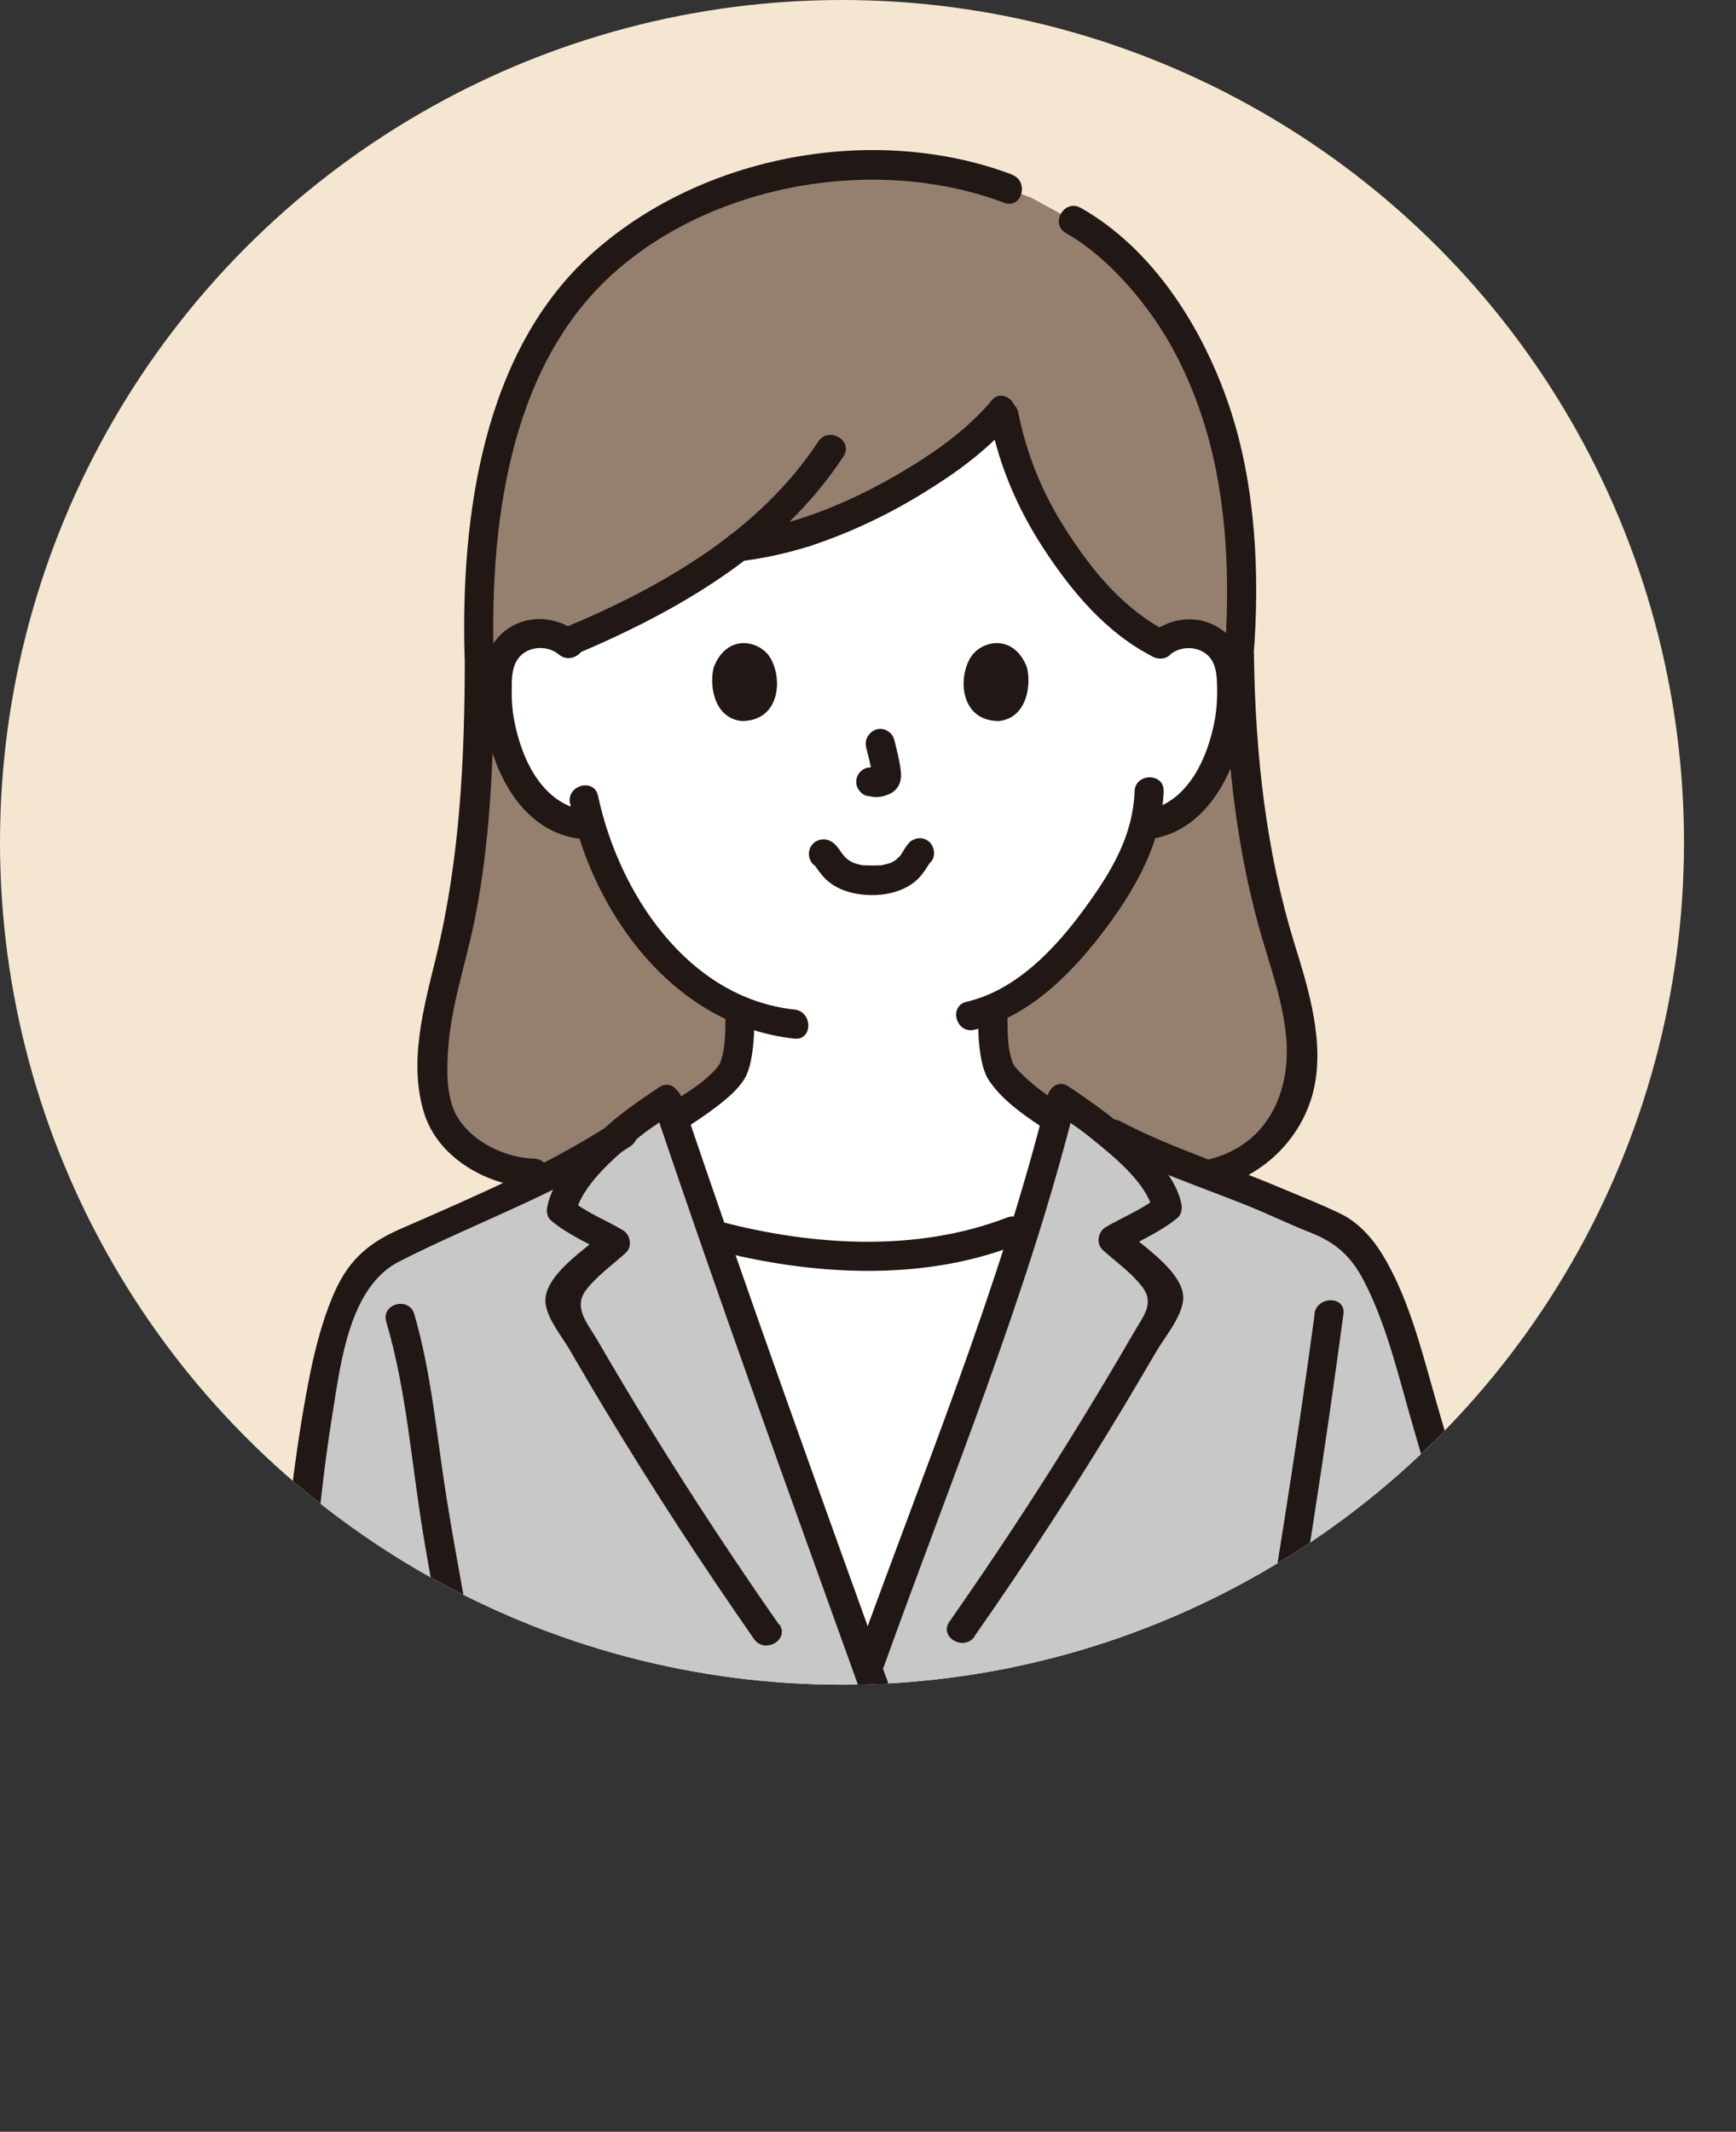 <?xml version="1.0" encoding="UTF-8"?><svg id="_レイヤー_2" xmlns="http://www.w3.org/2000/svg" xmlns:xlink="http://www.w3.org/1999/xlink" viewBox="0 0 82.47 101.23"><rect x="0" y="0" width="82.47" height="101.23" fill="#333333" stroke="none"/><defs><style>.cls-1{fill:#fff;}.cls-2{fill:#957f6e;}.cls-3{fill:#f4e6d1;}.cls-4{fill:#c8c8c8;}.cls-5{clip-path:url(#clippath);}.cls-6{fill:#211715;}</style><clipPath id="clippath"><circle class="cls-3" cx="40" cy="40" r="40"/></clipPath></defs><g id="_未記入"><g><circle class="cls-3" cx="40" cy="40" r="40"/><g class="cls-5"><g id="group"><path class="cls-1" d="M55.1,30.59c.43-.39,1.07-.58,1.67-.49s1.15,.45,1.42,.94c.19,.35,.26,.74,.29,1.12,.13,1.51-.17,3.06-.85,4.43-.33,.67-.77,1.31-1.37,1.8-.46,.37-1.03,.65-1.64,.74,0,0-.1,.02-.28,.04-.13,.5-.29,.93-.36,1.15-.49,1.33-3.31,6.05-6.81,7.55,0,.94-.03,2.03,.31,2.85,.25,.62,1.43,1.54,2.66,2.38,0,0-.68,9.2-9.4,9.2s-8.67-9.26-8.67-9.26c1.32-.82,2.55-1.71,2.79-2.32,.32-.8,.31-1.86,.3-2.79-1.61-.69-3.08-1.87-4.4-3.44-1.44-1.73-2.25-3.65-2.73-5.34-.79,.02-1.56-.29-2.16-.77-.61-.49-1.04-1.13-1.37-1.8-.69-1.38-.98-2.92-.85-4.43,.04-.38,.1-.78,.29-1.12,.27-.49,.82-.85,1.42-.94s1.24,.1,1.67,.49c0,0,.61-13.21,14.45-13.21s13.62,13.21,13.62,13.21Z"/><path class="cls-2" d="M58.48,32.17c-.04-.38-.1-.78-.29-1.12-.27-.49-.82-.85-1.42-.94s-1.24,.1-1.67,.49c-2.02-1-3.46-2.76-4.45-4.17-2.04-2.9-2.63-4.92-3.01-6.96-1.79,2.19-5.79,4.65-9.34,5.81-.55,.17-.83,.24-1.38,.37-.76,.17-1.11,.26-1.86,.34-1.1,.85-2.29,1.64-3.54,2.38-.75,.44-3.57,1.74-4.58,2.16-.43-.33-1.01-.49-1.57-.41-.6,.09-1.15,.45-1.42,.94-.19,.35-.26,.74-.29,1.12l-.88-1.01c-.29-8.66,1.99-14.94,5.58-18.38,2.17-2.07,7.04-4.9,12.53-4.9,3.34,0,5.12,.35,7.02,1.09l1.08,.41c1.01,.55,2.02,1.1,2.02,1.1,1.29,.7,1.63,1.23,2.82,2.38,2.74,2.64,4.65,7.4,4.95,11.66,.09,1.23,.29,4.43,.1,6.64l-.38,1.01Z"/><path class="cls-2" d="M21.31,45.91c-.47,1.5-.73,3.06-.76,4.63-.03,1.37,.21,2.91,1.31,3.73,.89,1.16,2.28,2.03,4.03,2.19l6.17-3.39c1.32-.82,2.55-1.71,2.79-2.32,.32-.8,.31-1.86,.3-2.79-1.61-.69-3.08-1.87-4.4-3.44-1.43-1.71-2.24-3.62-2.71-5.29-.33-.05-.53-.08-.53-.08-.61-.09-1.17-.37-1.64-.74-.61-.49-1.04-1.13-1.37-1.8-.69-1.38-.98-2.92-.85-4.43l-.88-1.02c0,6.31-.48,10.87-1.15,13.45-.11,.41-.21,.89-.31,1.4"/><path class="cls-2" d="M58.86,31.15c.1,7.87,1.44,12.27,2.14,14.43,.56,1.74,.83,3.13,.85,4.93,.02,2.17-1.71,4.65-4.18,5.19,0,0-.67,.15-1.71,.37l-5.82-2.95c-1.24-.84-2.41-1.76-2.66-2.38-.33-.82-.31-1.91-.31-2.85,3.5-1.5,6.32-6.22,6.81-7.55,.07-.23,.23-.65,.36-1.15,.18-.03,.28-.04,.28-.04,.61-.09,1.17-.37,1.64-.74,.61-.49,1.04-1.13,1.37-1.8,.69-1.38,.98-2.92,.85-4.43l.38-1.02Z"/><path class="cls-4" d="M13.18,89.77c.68-12.24,1.44-22.17,2.7-26.37,.46-1.55,1.05-2.92,1.82-3.54,.78-.62,2.06-1.03,2.96-1.46,2.74-1.32,6.38-2.95,8.55-4.32,.35-.32,.73-.63,1.13-.94l1.32-.9,.02-.02c1.71,5.1,3.69,10.98,5.53,16.12,1.28,3.56,2.71,7.33,4.01,10.91,1.42-3.97,2.47-6.78,3.87-10.68,1.85-5.16,4.06-11.09,5.34-16.38l1.3,.88c.19,.15,.38,.3,.57,.45,2.79,1.64,6.47,2.61,9.46,4.05,.86,.41,1.86,.61,2.51,1.3,.69,.74,1.15,1.52,1.51,2.47,1.88,4.91,2.25,7.78,4.06,12.6,.51-1.72,1.01-3.43,1.54-5.28,2.93,1.17,7.56,2.74,10.4,3.05-.92,4.58-1.82,9.49-3.31,14.13-1.03,3.22-2.59,6.29-5.76,7.49-2.71,1.02-5.28,.62-7.33-.57s-4.67-4.14-5.96-5.41c-.14,1.27,.69,8.78,1.02,13.21H12.62c.19-3.73,.37-7.35,.56-10.79Z"/><path class="cls-1" d="M40.89,59.64s-.08,0-.12,0c-2.03,0-4.75-.44-6.68-.96l-.25-.06c1.12,3.29,2.27,6.65,3.38,9.73,1.28,3.56,2.71,7.33,4.01,10.91,1.42-3.97,2.47-6.78,3.87-10.68,1.16-3.23,2.46-6.77,3.59-10.27l-.66,.17c-2.04,.81-5,1.15-7.12,1.16Z"/><path class="cls-6" d="M22.08,31.15c0,4.8-.22,9.6-1.36,14.28-.58,2.38-1.35,5.08-.54,7.52,.7,2.1,3.07,3.39,5.19,3.45,.89,.03,.89-1.36,0-1.38-1.26-.04-2.62-.65-3.42-1.65-.72-.89-.73-2.17-.68-3.26,.1-2.24,.87-4.34,1.3-6.53,.8-4.07,.9-8.29,.91-12.42,0-.89-1.38-.89-1.38,0h0Z"/><path class="cls-6" d="M58.17,31.15c.07,4.31,.47,8.64,1.62,12.81,.48,1.75,1.14,3.45,1.31,5.27,.24,2.62-.88,5.11-3.61,5.81-.86,.22-.5,1.56,.37,1.33,2.17-.56,3.94-2.29,4.51-4.47,.6-2.31-.19-4.88-.87-7.07-1.37-4.43-1.86-9.05-1.93-13.67-.01-.89-1.4-.89-1.38,0h0Z"/><path class="cls-6" d="M55.59,31.08c.58-.48,1.56-.39,1.97,.26,.24,.37,.25,.89,.26,1.32,.01,.51-.02,1.02-.11,1.52-.33,1.81-1.28,3.95-3.28,4.31-.88,.16-.5,1.49,.37,1.33,2.82-.51,4.16-3.71,4.38-6.26,.11-1.27,.04-2.77-1.06-3.6s-2.5-.68-3.51,.16c-.68,.57,.3,1.55,.98,.98h0Z"/><path class="cls-6" d="M53.9,37.59c-.09,2.13-1.11,3.82-2.36,5.53-1.38,1.9-3.25,3.9-5.62,4.45-.87,.2-.5,1.54,.37,1.33,2.69-.63,4.79-2.84,6.37-4.99,1.37-1.86,2.53-3.97,2.62-6.33,.04-.89-1.35-.89-1.38,0h0Z"/><path class="cls-6" d="M27.52,30.1c-1-.84-2.44-.97-3.51-.16s-1.17,2.33-1.06,3.6c.21,2.56,1.55,5.76,4.38,6.26,.87,.16,1.24-1.18,.37-1.33-2-.36-2.95-2.5-3.28-4.31-.09-.47-.12-.95-.11-1.43,0-.44,0-.95,.23-1.34,.39-.7,1.41-.81,2.01-.31,.68,.57,1.66-.41,.98-.98h0Z"/><path class="cls-6" d="M27.08,38.15c1.12,5.28,4.95,10.55,10.66,11.17,.88,.09,.88-1.29,0-1.38-5.08-.55-8.35-5.55-9.33-10.15-.19-.87-1.52-.5-1.33,.37h0Z"/><path class="cls-6" d="M48.08,8.29c-6.54-2.46-14.74-.93-19.95,3.74s-6.24,12.55-6.06,19.12c.03,.89,1.41,.89,1.38,0-.17-6.15,.71-13.52,5.47-17.97s12.66-5.86,18.79-3.55c.83,.31,1.2-1.02,.37-1.33h0Z"/><path class="cls-6" d="M59.55,31.15c.31-3.89,.1-8.14-1.15-11.85s-3.61-7.48-7.06-9.43c-.78-.44-1.48,.76-.7,1.2,1.51,.85,2.9,2.3,3.93,3.7,1.23,1.66,2.1,3.57,2.7,5.55,1.03,3.42,1.18,7.3,.9,10.84-.07,.89,1.31,.88,1.38,0h0Z"/><path class="cls-6" d="M46.47,47.9c0,.61-.01,1.22,.06,1.83,.07,.55,.16,1.16,.49,1.63,.68,.99,1.79,1.7,2.77,2.36,.31,.21,.77,.06,.95-.25,.2-.34,.06-.74-.25-.95-.47-.32-.93-.64-1.36-.99-.19-.16-.38-.32-.55-.49-.08-.07-.15-.15-.23-.23-.04-.04-.07-.08-.11-.12-.07-.08,.08,.12-.02-.03-.04-.07-.08-.13-.12-.2-.04-.07,.04,.11,0-.01-.02-.07-.04-.13-.06-.19-.06-.22-.11-.46-.13-.66-.06-.56-.05-1.13-.05-1.7,0-.89-1.38-.89-1.38,0h0Z"/><path class="cls-6" d="M34.46,47.96c0,.55,.01,1.11-.05,1.66-.02,.19-.07,.46-.14,.68-.02,.06-.04,.13-.06,.19,.02-.04,.04-.07,0-.01-.02,.04-.16,.24-.06,.11-.63,.8-1.59,1.34-2.45,1.88-.32,.2-.44,.62-.25,.95s.63,.45,.95,.25c.56-.35,1.11-.71,1.63-1.11,.45-.35,.89-.7,1.23-1.17,.32-.43,.42-.99,.49-1.5,.09-.64,.08-1.28,.08-1.92,0-.89-1.39-.89-1.38,0h0Z"/><path class="cls-6" d="M38.87,20.97c-2.79,4.25-7.43,6.9-12.01,8.82-.81,.34-.45,1.68,.37,1.33,4.93-2.07,9.84-4.87,12.84-9.45,.49-.75-.71-1.44-1.2-.7h0Z"/><path class="cls-6" d="M38.11,24.6c-.53,.17-1.07,.3-1.62,.42-.24,.06-.49,.11-.73,.16-.12,.02-.25,.04-.38,.06-.04,0-.26,.04-.08,.01-.08,.01-.15,.02-.23,.03-.36,.04-.71,.29-.69,.69,.02,.34,.31,.74,.69,.69,1.15-.13,2.3-.38,3.4-.73,.34-.11,.6-.49,.48-.85s-.48-.6-.85-.48h0Z"/><path class="cls-6" d="M47.1,19.03c-1.08,1.28-2.45,2.28-3.87,3.15-1.61,.99-3.32,1.82-5.12,2.42-.84,.28-.48,1.61,.37,1.33,1.91-.63,3.74-1.5,5.45-2.56,1.51-.93,3-2.01,4.15-3.37,.57-.68-.4-1.66-.98-.98h0Z"/><path class="cls-6" d="M55.45,29.99c-2.06-1.05-3.55-2.87-4.78-4.78-1.13-1.74-1.89-3.59-2.3-5.63-.18-.87-1.51-.5-1.33,.37,.44,2.21,1.32,4.24,2.55,6.12,1.34,2.04,2.96,3.98,5.17,5.11,.79,.4,1.49-.79,.7-1.2h0Z"/><path class="cls-6" d="M33.9,59.35c4.57,1.2,9.81,1.53,14.3-.2,.82-.32,.47-1.66-.37-1.33-4.27,1.65-9.21,1.34-13.56,.2-.86-.23-1.23,1.11-.37,1.33h0Z"/><path class="cls-6" d="M37.86,82.38c.08,.07,.15,.14,.21,.23l-.11-.14c.07,.09,.13,.19,.17,.29l-.07-.17c.05,.11,.08,.23,.1,.35l-.02-.18c.02,.13,.02,.26,0,.39l.02-.18c-.02,.14-.06,.28-.11,.41l.07-.17c-.04,.1-.1,.2-.17,.29l.11-.14c-.06,.08-.14,.15-.22,.22l.14-.11c-.1,.07-.2,.13-.31,.18l.17-.07c-.13,.05-.26,.09-.4,.11l.18-.02c-.16,.02-.31,.02-.47,0l.18,.02c-.13-.02-.26-.05-.39-.1l.17,.07c-.09-.04-.18-.09-.26-.15l.14,.11c-.1-.08-.18-.16-.26-.26l.11,.14c-.07-.09-.13-.19-.17-.29l.07,.17c-.04-.09-.06-.18-.07-.28l.02,.18c-.01-.11-.01-.22,0-.34l-.02,.18c.02-.14,.06-.28,.12-.41l-.07,.17c.07-.16,.16-.31,.27-.45l-.11,.14c.06-.08,.13-.15,.21-.21l-.14,.11c.09-.07,.18-.12,.28-.17l-.17,.07c.13-.06,.27-.09,.42-.11l-.18,.02c.14-.02,.27-.02,.41,0l-.18-.02c.12,.02,.23,.05,.34,.09l-.17-.07c.1,.04,.19,.1,.28,.16l-.14-.11s.03,.02,.05,.04c.14,.12,.3,.2,.49,.2,.17,0,.37-.08,.49-.2,.24-.26,.29-.73,0-.98-.38-.32-.83-.49-1.32-.5-.41,0-.86,.1-1.21,.33-.74,.49-1.15,1.46-.97,2.33,.1,.48,.43,.89,.83,1.17,.33,.23,.75,.33,1.14,.35,.77,.03,1.6-.35,1.96-1.06,.18-.36,.3-.79,.26-1.2-.05-.55-.28-1.04-.69-1.41-.27-.24-.72-.29-.98,0-.24,.26-.29,.72,0,.98Z"/><path class="cls-6" d="M41.48,100.56c.37-3.4,.81-6.79,1.09-10.19s.85-7.21-.44-10.62c-.31-.83-1.65-.47-1.33,.37,.67,1.78,.82,3.4,.72,5.29-.09,1.71-.2,3.42-.34,5.13-.28,3.35-.71,6.69-1.08,10.04-.1,.88,1.29,.88,1.38,0h0Z"/><path class="cls-6" d="M29.25,53.23c-3.17,2.09-6.81,3.63-10.28,5.15-1.61,.71-2.52,1.6-3.19,3.24-.47,1.14-.78,2.32-1.03,3.52-1.29,6.4-1.56,13.06-1.96,19.57-.33,5.28-.59,10.57-.86,15.85-.04,.89,1.34,.89,1.38,0,.42-8.27,.8-16.54,1.5-24.79,.25-2.9,.52-5.8,.99-8.67,.39-2.41,.8-6,3.17-7.2,3.64-1.85,7.55-3.22,10.98-5.47,.74-.49,.05-1.69-.7-1.2h0Z"/><path class="cls-6" d="M49.74,52.12c-2.26,9.07-5.9,17.81-9.06,26.59-.3,.84,1.04,1.2,1.33,.37,3.15-8.78,6.79-17.53,9.06-26.59,.22-.86-1.12-1.23-1.33-.37h0Z"/><path class="cls-6" d="M46.3,77.69c2.47-3.53,4.83-7.15,7.05-10.84,.53-.89,1.06-1.78,1.58-2.67,.41-.7,1.15-1.56,1.27-2.39,.19-1.31-2.01-2.69-2.83-3.43l-.14,1.09c.88-.53,1.92-.96,2.71-1.62,.19-.16,.23-.44,.18-.67-.3-1.47-1.84-2.85-2.92-3.78-.77-.66-1.6-1.22-2.44-1.79-.74-.5-1.43,.7-.7,1.2,.63,.42,1.26,.83,1.84,1.31,1.01,.82,2.6,2.09,2.88,3.43l.18-.67c-.67,.56-1.67,.96-2.43,1.41-.37,.22-.48,.78-.14,1.09,.61,.55,1.36,1.08,1.86,1.73,.63,.81,.05,1.42-.4,2.21-.92,1.59-1.86,3.16-2.82,4.71-1.89,3.06-3.87,6.06-5.93,9-.51,.73,.69,1.42,1.2,.7h0Z"/><path class="cls-6" d="M22.76,100.56c.22-2.92,.52-5.83,.77-8.75,.17-1.97,.35-3.91,.13-5.88-.56-4.98-1.66-9.88-2.45-14.82-.46-2.88-.71-5.9-1.53-8.71-.25-.85-1.59-.49-1.33,.37,.96,3.24,1.2,6.74,1.75,10.06,.5,3.02,1.11,6.02,1.6,9.04,.42,2.61,.81,5.16,.62,7.81-.26,3.64-.67,7.26-.94,10.89-.07,.89,1.32,.88,1.38,0h0Z"/><path class="cls-6" d="M62.45,62.41c-.9,6.75-2.02,13.44-3.11,20.16-.4,2.49-.7,4.85-.52,7.37,.26,3.54,.65,7.07,.92,10.62,.07,.88,1.45,.89,1.38,0-.26-3.54-.66-7.07-.92-10.62-.19-2.61,.14-5.06,.57-7.64,1.11-6.63,2.16-13.23,3.05-19.9,.12-.88-1.27-.87-1.38,0h0Z"/><path class="cls-6" d="M31.04,52.47c3.12,9.27,6.45,18.45,9.76,27.65,.3,.83,1.64,.47,1.33-.37-3.31-9.2-6.64-18.38-9.76-27.65-.28-.84-1.62-.48-1.33,.37h0Z"/><path class="cls-6" d="M37.01,77.15c-2.06-2.95-4.04-5.95-5.93-9-.92-1.49-1.82-2.99-2.7-4.51-.48-.82-1.18-1.56-.52-2.41,.5-.64,1.26-1.19,1.86-1.73,.34-.3,.23-.87-.14-1.09-.76-.45-1.76-.85-2.43-1.41l.18,.67c.28-1.36,1.83-2.67,2.84-3.52,.58-.49,1.22-.89,1.84-1.32,.73-.5,.04-1.7-.7-1.2-.84,.57-1.67,1.12-2.43,1.8-1.07,.95-2.58,2.4-2.88,3.86-.05,.23-.01,.51,.18,.67,.78,.66,1.82,1.1,2.71,1.62l-.14-1.09c-.83,.75-3.02,2.11-2.83,3.43,.11,.76,.77,1.53,1.15,2.19,.56,.96,1.12,1.92,1.7,2.88,2.23,3.69,4.58,7.3,7.05,10.84,.51,.73,1.71,.03,1.2-.7h0Z"/><path class="cls-6" d="M68.35,80.98c1.33-4.01,2.51-8.07,3.69-12.13l-.85,.48c3.39,1.35,6.95,2.63,10.59,3.08l-.67-.88c-.68,3.4-1.32,6.8-2.18,10.16-.73,2.87-1.47,6.01-3.24,8.44-1.91,2.62-5.31,3.71-8.41,2.72-2.82-.9-4.9-3.45-6.9-5.51-.62-.64-1.6,.34-.98,.98,2.18,2.25,4.42,4.89,7.51,5.86s6.46,.24,8.75-1.93,3.29-5.45,4.13-8.42c1.1-3.93,1.85-7.94,2.65-11.93,.1-.48-.2-.82-.67-.88-3.5-.43-6.96-1.74-10.22-3.03-.35-.14-.76,.16-.85,.48-1.18,4.06-2.36,8.12-3.69,12.13-.28,.85,1.06,1.21,1.33,.37h0Z"/><path class="cls-6" d="M70.5,73.76c-.85-2.3-1.53-4.64-2.21-6.99s-1.27-4.86-2.47-6.95c-.51-.89-1.19-1.72-2.13-2.18s-2-.87-2.99-1.29c-2.49-1.05-5.09-1.85-7.49-3.11-.79-.41-1.49,.78-.7,1.2,2.1,1.1,4.35,1.86,6.55,2.73,1.07,.42,2.1,.93,3.17,1.35,1.2,.47,1.94,1.11,2.55,2.28,1.06,2.03,1.63,4.43,2.26,6.63s1.31,4.5,2.13,6.7c.31,.83,1.65,.47,1.33-.37h0Z"/><g id="face"><path class="cls-6" d="M43.23,39.99c-.19,.16-.31,.42-.45,.63-.08,.12-.02-.02,.02-.03-.01,0-.05,.06-.07,.08-.01,.02-.19,.17-.19,.18,0-.02,.14-.09,.01-.01-.04,.03-.08,.05-.13,.08-.04,.02-.08,.04-.12,.06-.06,.04,.05-.02,.05-.02-.04,.01-.08,.03-.12,.04-.12,.04-.24,.06-.36,.09s.06,0-.07,0c-.08,0-.17,.01-.25,.01-.16,0-.32,0-.48-.01-.14,0,.05,.02-.08,0-.08-.01-.15-.03-.23-.05-.05-.01-.1-.03-.16-.05-.03-.01-.19-.08-.1-.04s-.04-.02-.06-.03c-.05-.03-.1-.06-.15-.09-.11-.07,.04,.04,.01,.01-.03-.03-.06-.05-.08-.07-.06-.05-.11-.11-.16-.17-.09-.1,.09,.13,.01,.02-.02-.03-.04-.05-.06-.08-.04-.05-.07-.1-.11-.16-.12-.17-.24-.33-.43-.43-.32-.19-.76-.08-.95,.25s-.08,.76,.25,.95c.07,.04-.16-.14-.03-.02,.09,.08-.08-.11-.05-.07,.02,.03,.04,.05,.05,.08,.1,.15,.21,.3,.33,.44,.31,.37,.74,.62,1.2,.76,1.1,.33,2.62,.2,3.43-.7,.14-.16,.26-.33,.37-.51,.03-.05,.07-.11,.1-.16,.06-.11-.05,.07-.05,.06,.01-.02,.04-.04,.05-.05,.29-.24,.25-.73,0-.98-.28-.28-.69-.24-.98,0h0Z"/><path class="cls-6" d="M41.15,35.51c.12,.45,.23,.9,.3,1.36l-.02-.18c0,.06,.01,.13,0,.19l.02-.18s-.01,.06-.02,.08l.07-.17s-.02,.04-.03,.05l.11-.14s-.03,.03-.04,.04l.14-.11s-.07,.04-.11,.06l.17-.07c-.06,.02-.12,.04-.18,.05l.18-.02c-.06,0-.11,0-.17,0l.18,.02c-.06,0-.13-.02-.19-.03-.09-.03-.18-.03-.28-.01-.09,0-.18,.03-.26,.08-.14,.08-.28,.25-.32,.41-.04,.18-.03,.38,.07,.53,.09,.14,.24,.29,.41,.32,.15,.02,.29,.06,.44,.06,.23,0,.44-.06,.64-.15,.25-.11,.45-.34,.51-.61,.06-.23,.03-.43,0-.66-.07-.44-.18-.88-.29-1.31-.09-.35-.5-.6-.85-.48s-.58,.48-.48,.85h0Z"/><path class="cls-6" d="M33.92,31.65c-.23,.74-.08,2.44,1.32,2.59,1.85-.01,1.95-2.07,1.33-3.04-.51-.79-2.01-1.12-2.65,.45Z"/><path class="cls-6" d="M48.77,31.65c.23,.74,.08,2.44-1.32,2.59-1.85-.01-1.95-2.07-1.33-3.04,.51-.79,2.01-1.12,2.65,.45Z"/></g></g></g></g></g></svg>